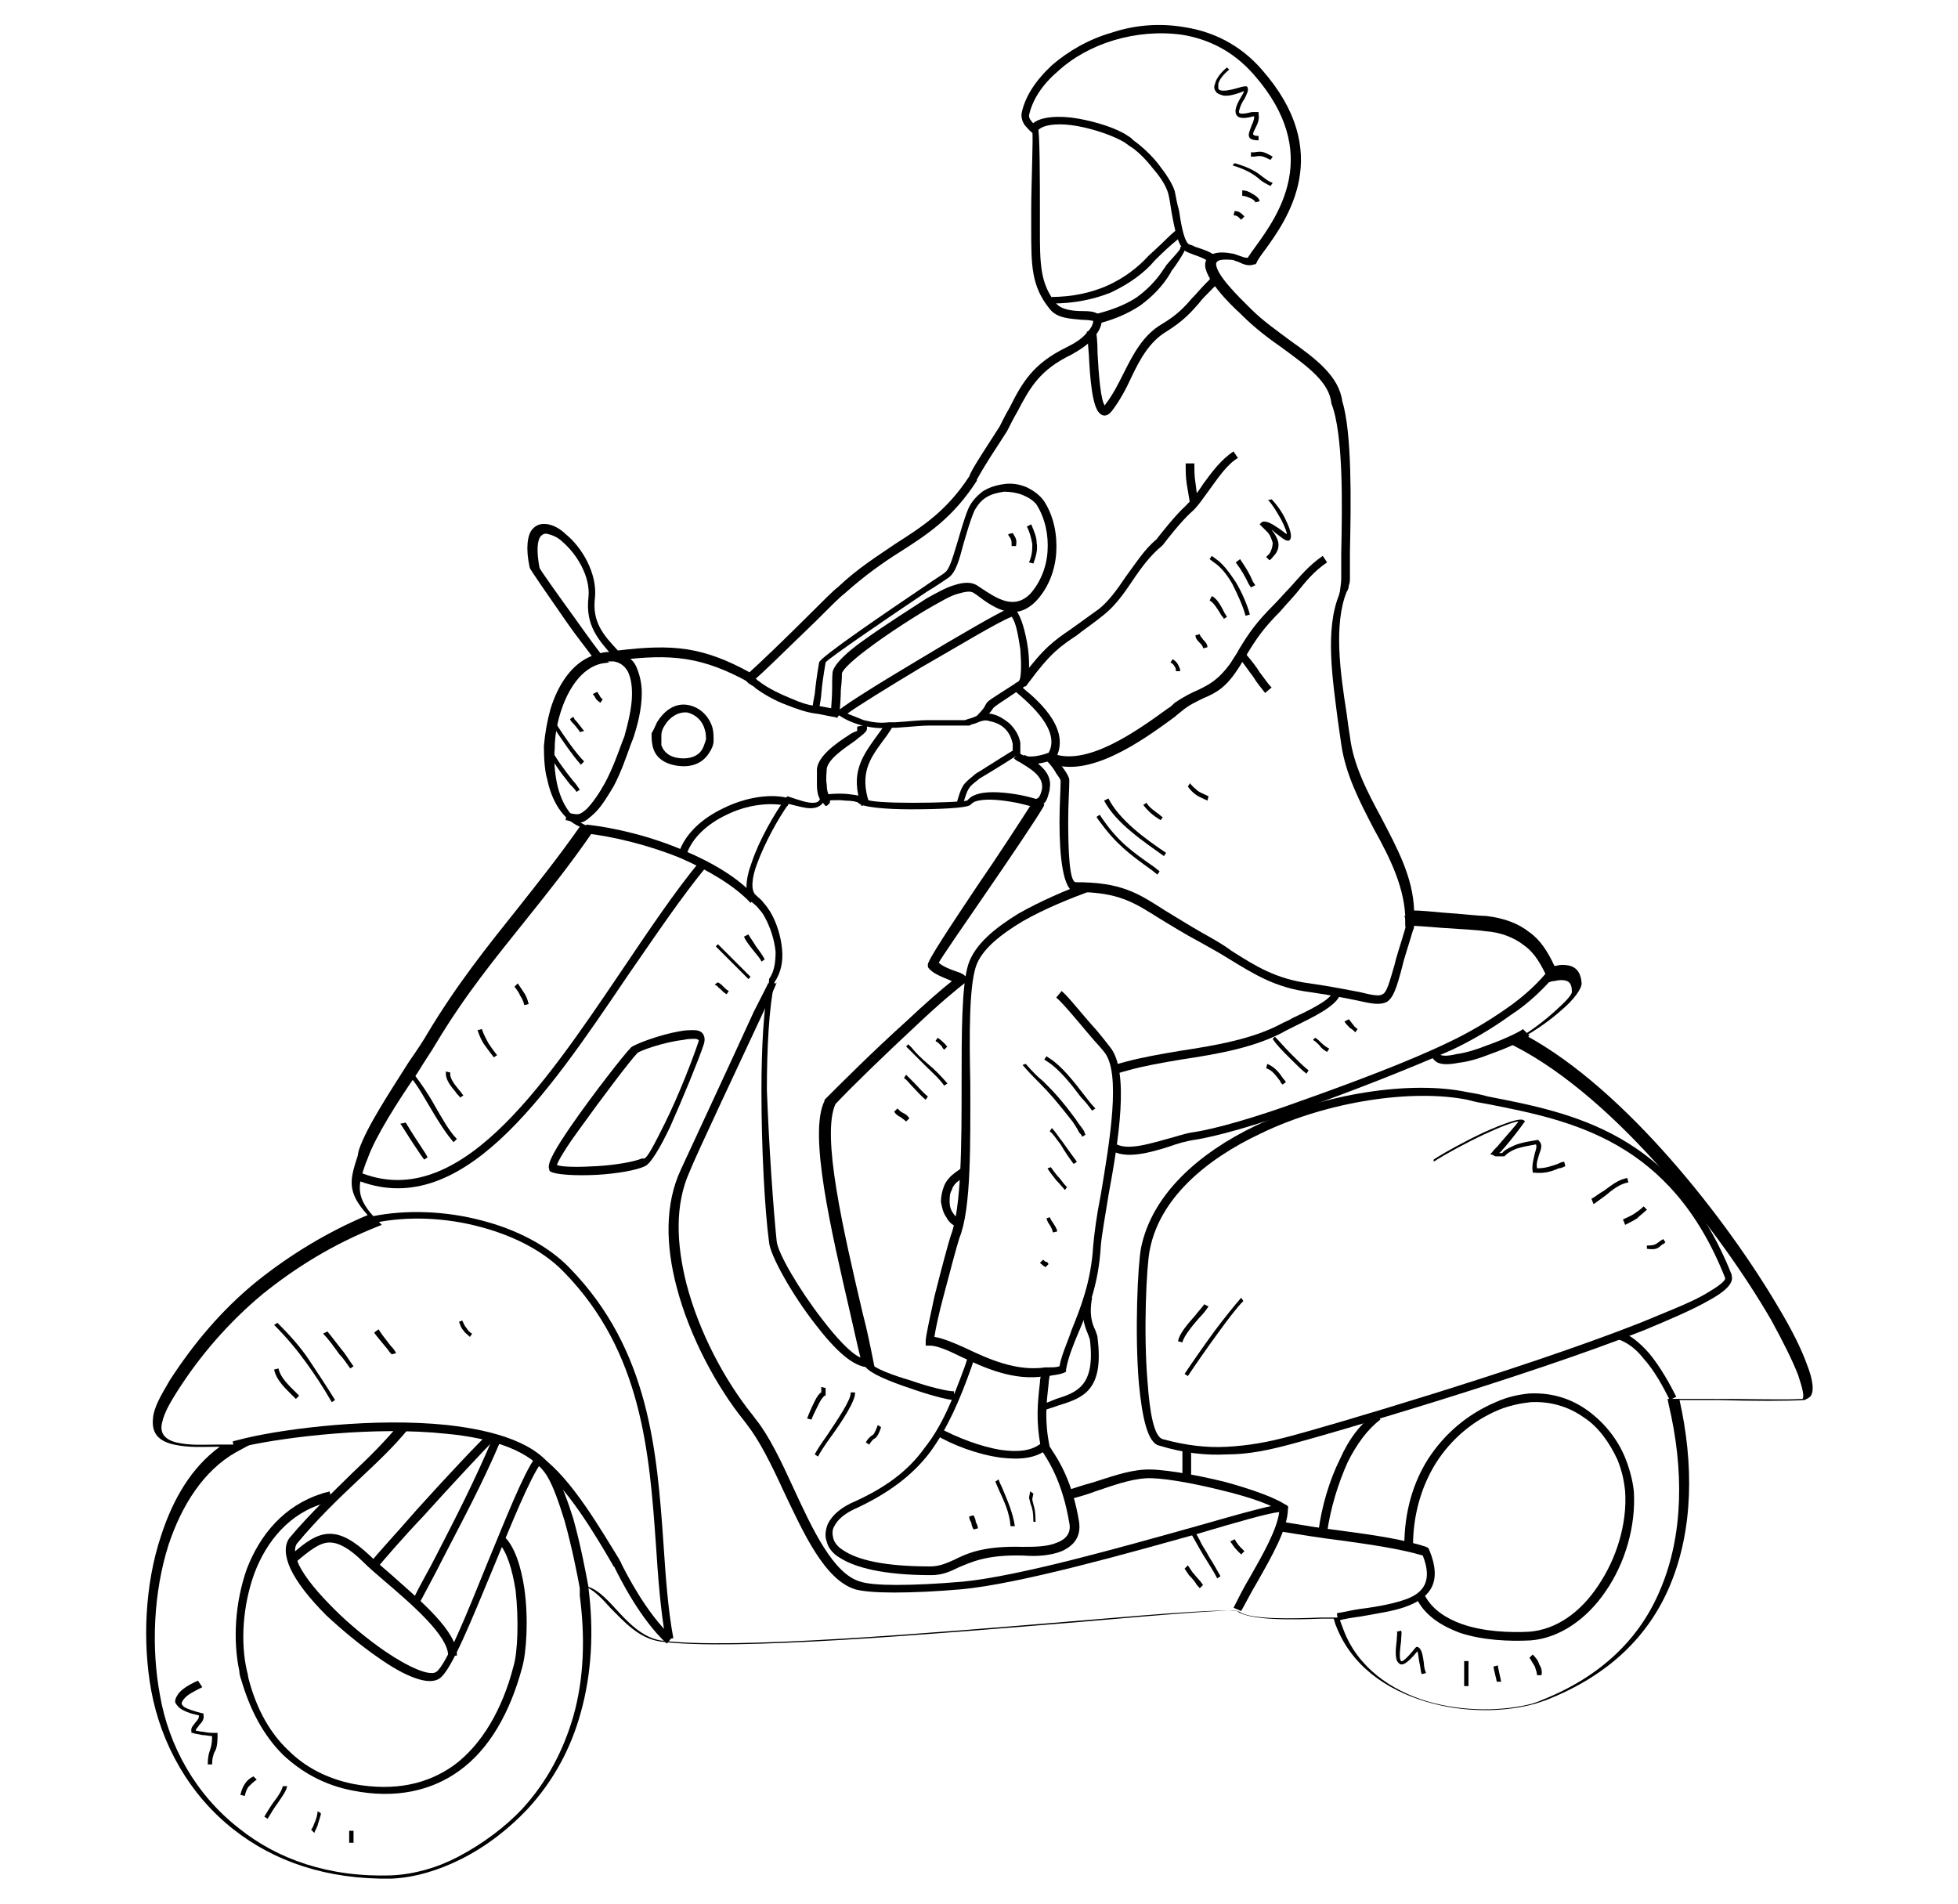 <?xml version="1.0" encoding="UTF-8"?> <svg xmlns="http://www.w3.org/2000/svg" xmlns:xlink="http://www.w3.org/1999/xlink" version="1.1" id="Layer_1" x="0px" y="0px" viewBox="0 0 180 175" style="enable-background:new 0 0 180 175;" xml:space="preserve"> <g> <path d="M123.3,53.2c0-0.6,0-1.5,0-2.4c0.1-4.4,0.2-10.9-0.9-13.7l0,0l0,0c-0.2-2-2.2-3.4-4.5-5.1c-1.3-0.9-2.6-1.9-3.7-3l0,0 c-0.1-0.1-0.1-0.1-0.2-0.2c-0.9-0.8-3.4-3.3-3.2-4.6c0.1-0.7,0.8-1.2,2.4-0.9c0.2,0,0.4,0.1,0.7,0.2v0c0.3,0.1,0.5,0.2,0.8,0.2 c0.2-0.3,0.4-0.6,0.7-1c2.1-2.9,6.2-8.6-0.1-15.8c-1.9-2.2-4.2-3.3-6.6-3.7c-2.1-0.3-4.3-0.1-6.3,0.5c-2,0.6-3.8,1.6-5.2,2.9 c-1.4,1.2-2.3,2.6-2.6,4c0,0.1,0,0.3,0.2,0.5c0.1,0.2,0.4,0.4,0.6,0.6c0.2,0.1,0.2,5.3,0.2,7.6l0,0.6c0,0.4,0,0.8,0,1.1 c0,3.2,0,5.1,1.5,6.9c0.5,0.6,1.6,0.7,2.5,0.7c0.8,0,1.4,0.1,1.6,0.6c0.2,0.4,0,1.1-0.7,1.9c-0.4,0.5-1.1,1-2,1.5 c-2.9,1.4-3.8,3-5,5.3c-0.3,0.5-0.6,1.1-0.9,1.7c-0.2,0.3-0.5,0.8-0.9,1.4c-0.8,1.2-1.7,2.7-1.9,3.1l0,0.1l0,0 c-2.2,3.4-4.5,4.9-7,6.5c-1.6,1-3.3,2.2-5.2,3.9h0c-0.3,0.2-1.4,1.3-2.7,2.6c-2.3,2.2-5.2,5.1-5.7,5.4l-0.2,0.2l-0.2-0.1 c-2-1.1-3.8-1.8-5.7-2.1c-1.9-0.3-3.9-0.2-6.3,0.1l-0.2,0l-0.1-0.2l-0.1-0.1c-1.4-1.6-2.6-2.9-2.3-5.5c0.2-1.9-1.1-4-2.4-5.1 c-0.4-0.4-0.9-0.6-1.3-0.7c-0.3-0.1-0.5,0-0.7,0.2c-0.3,0.4-0.4,1.3-0.1,2.9c0,0.1,1.7,2.5,3.3,4.7c1.2,1.7,2.3,3.2,2.6,3.5 l0.5,0.5l-0.7,0.1c-1.8,0.4-3.1,2.3-3.8,4.6c-0.3,1-0.5,2.1-0.5,3.2c-0.1,1.1,0,2.2,0.2,3.2c0.4,1.9,1.4,3.5,3,4l0.5,0.2l-0.3,0.4 c-2,2.9-4,5.4-6,7.9l0,0c-2.8,3.5-5.6,6.9-8.3,11.4c-0.4,0.7-1.1,1.7-1.7,2.7c-1.8,2.6-3.9,5.9-4.6,7.9l-0.2,0.5 c-0.7,2-1,3.1,1.1,5.2l0.4,0.4l-0.5,0.2c-4,1.6-7.4,3.7-10.5,6.2c-3.1,2.6-5.7,5.6-7.8,8.9c-0.5,0.8-1.2,1.9-1.4,2.9 c-0.2,0.8,0.1,1.5,1.3,1.8c1.3,0.3,2.4,0.2,3.7,0.2h0c0.5,0,1.1,0,1.7,0h1.4l-1.3,0.7c-3,1.7-5,4.9-6.2,8.5 c-1.4,4.4-1.6,9.5-0.8,13.8c0.8,4.7,3.3,9.2,7.3,12.3c3.5,2.8,8.2,4.5,14,4.3c2.1-0.1,4.2-0.7,6.1-1.7c2.3-1.2,4.4-2.8,5.9-4.4 c2.3-2.5,3.8-5.4,4.7-8.5c1-3.5,1.1-7.3,0.6-11.1l0,0l0,0l0-0.2c0-0.1,0-0.2,0-0.3v-0.4l0.4,0c1,0.1,1.9,1,2.9,2.1 c1.1,1.2,2.4,2.6,4.1,2.9c6.5,0.9,25.1-0.7,38.4-1.8c8.2-0.7,14.4-1.2,14.9-0.8c1,0.7,5,0.6,7.4,0.5c0.6,0,1.1,0,1.4,0h0.3l0.1,0.3 c0.1,0.3,0.2,0.5,0.3,0.8v0c1.3,3.5,4.4,5.6,7.7,6.6c3.4,1,7.1,0.9,9.7,0.2c0.3-0.1,0.6-0.2,0.8-0.3c5.6-2.2,9.1-5.8,10.9-10.1 c2.2-5.1,2.2-11.2,0.8-17.1l-0.1-0.5l0.5,0c0.9,0,2.3,0,3.8,0c3.1,0,6.7,0.1,8.1,0c0,0,0,0,0,0c0.2-0.2,0-1-0.4-2.2 c-0.5-1.3-1.4-3.1-2.5-5.1c-4.7-8.1-14.2-20.3-23.5-25.1l-0.6-0.3l0.6-0.3c1.3-0.7,2.6-1.7,3.6-2.6c1-0.9,1.7-1.6,1.6-1.9 c0-0.9-0.5-1-1-1v0c-0.3,0-0.6,0.1-0.7,0.1c-0.1,0-0.1,0-0.1,0l-0.3,0.1l-0.1-0.3c-0.6-1.3-1.2-2.4-2.2-3.1v0 c-0.9-0.7-2.1-1.2-3.6-1.3c-0.6-0.1-2.3-0.2-3.9-0.3c-1.3-0.1-2.5-0.2-3-0.2h-0.4v-0.4c0-3-1.4-5.8-2.9-8.5c-1.3-2.5-2.6-5-3-7.8 c-0.1-0.7-0.2-1.4-0.3-2.1c-0.5-3.9-1.2-8.4,0.1-11.6c0-0.1,0.1-0.3,0.1-0.5C123.3,53.5,123.3,53.3,123.3,53.2L123.3,53.2z M124.1,50.7c0,0.9,0,1.6,0,2.4c0,0.2,0,0.5-0.1,0.7c0,0.2-0.1,0.5-0.2,0.6c-1.2,3-0.6,7.4,0,11.2c0.1,0.8,0.2,1.5,0.3,2.1 c0.3,2.6,1.6,5.1,2.9,7.5c1.4,2.7,2.9,5.4,3,8.5c0.6,0,1.6,0.1,2.7,0.2c1.6,0.1,3.2,0.3,3.9,0.3c1.7,0.2,3,0.7,4,1.5l0,0 c1,0.7,1.7,1.8,2.3,3.1c0.2,0,0.4-0.1,0.7-0.1h0c0.8,0,1.7,0.2,1.8,1.7c0,0.5-0.7,1.5-1.9,2.5c-0.9,0.8-2,1.6-3.2,2.3 c9.2,5,18.5,17,23.2,25c1.2,2,2.1,3.8,2.6,5.2c0.6,1.5,0.7,2.6,0.3,3c-0.1,0.1-0.3,0.2-0.5,0.3c-1.3,0.1-5,0.1-8.1,0 c-1.3,0-2.5,0-3.4,0c1.3,5.8,1.3,11.9-0.9,17.1c-1.9,4.5-5.5,8.2-11.4,10.5c-0.3,0.1-0.6,0.2-0.9,0.3c-2.8,0.8-6.6,0.9-10.2-0.2 c-3.6-1.1-6.8-3.3-8.2-7h0c-0.1-0.2-0.1-0.4-0.2-0.6c-0.3,0-0.7,0-1.1,0c-2.5,0.1-6.6,0.2-7.8-0.7c-0.3-0.2-6.4,0.3-14.4,1 c-13.4,1.1-32,2.7-38.6,1.8c-2-0.3-3.3-1.8-4.6-3.1c-0.7-0.8-1.4-1.5-2-1.8l0,0c0.5,3.9,0.3,7.8-0.7,11.4c-0.9,3.3-2.5,6.3-4.9,8.9 c-1.6,1.7-3.7,3.4-6.1,4.6c-2,1-4.2,1.7-6.4,1.8c-6,0.1-10.8-1.6-14.5-4.5c-4.1-3.2-6.7-7.9-7.6-12.8c-0.8-4.4-0.6-9.7,0.9-14.2 c1.1-3.4,2.8-6.3,5.4-8.2l-0.3,0c-1.3,0-2.5,0.1-3.9-0.2c-1.8-0.4-2.1-1.4-1.9-2.7c0.2-1.1,1-2.3,1.5-3.2c2.2-3.4,4.8-6.5,8-9.1 c3-2.4,6.4-4.5,10.2-6.1c-2-2.2-1.6-3.3-0.9-5.5c0-0.1,0-0.1,0.1-0.5c0.7-2.1,2.9-5.4,4.6-8.1c0.7-1,1.3-1.9,1.7-2.6 c2.7-4.5,5.5-8,8.3-11.5v0c1.9-2.4,3.8-4.8,5.7-7.5c-1.6-0.7-2.6-2.4-3-4.4C50.1,71,50,69.8,50,68.6c0.1-1.2,0.3-2.3,0.6-3.4 c0.7-2.3,2-4.2,3.8-4.9c-0.5-0.7-1.4-1.8-2.3-3.1c-1.6-2.3-3.4-4.9-3.4-5c-0.4-1.8-0.2-3,0.2-3.5c0.4-0.5,0.9-0.6,1.5-0.5 c0.5,0.1,1.1,0.4,1.6,0.9c1.5,1.2,2.9,3.6,2.7,5.8c-0.3,2.3,0.8,3.5,2.1,4.9c2.5-0.3,4.5-0.4,6.4-0.1c1.9,0.3,3.7,1,5.7,2.1 c0.8-0.7,3.4-3.2,5.4-5.2c1.3-1.3,2.4-2.4,2.7-2.6l0,0c1.9-1.8,3.7-2.9,5.3-4c2.5-1.6,4.7-3,6.8-6.2c0.2-0.6,1.2-2.1,1.9-3.2 c0.4-0.6,0.7-1.1,0.9-1.4c0.3-0.6,0.6-1.2,0.9-1.7c1.2-2.4,2.2-4.1,5.3-5.6c0.8-0.4,1.4-0.8,1.8-1.3c0.5-0.5,0.6-0.9,0.6-1.1 c0,0-0.4-0.1-1-0.1c-1-0.1-2.3-0.1-3-1c-1.7-2.1-1.7-4-1.7-7.4c0-0.4,0-0.7,0-1.1l0-0.6c0-2.2,0.2-7,0.1-7.1 c-0.3-0.2-0.5-0.5-0.7-0.7c-0.2-0.3-0.3-0.6-0.3-1c0.3-1.6,1.3-3.1,2.8-4.5c1.5-1.3,3.4-2.4,5.5-3c2.1-0.7,4.4-0.9,6.7-0.5 c2.6,0.4,5.1,1.6,7.1,3.9c6.7,7.6,2.4,13.7,0.2,16.7c-0.3,0.4-0.6,0.8-0.7,1.1l-0.1,0.1l-0.1,0c-0.5,0.2-1,0-1.4-0.2h0 c-0.2-0.1-0.4-0.1-0.5-0.2c-1.1-0.1-1.5,0-1.6,0.3c-0.1,1,2.2,3.2,3,4l0.2,0.2v0c1.1,1.1,2.4,2,3.6,2.9c2.4,1.7,4.5,3.3,4.8,5.6 C124.3,39.8,124.2,46.3,124.1,50.7L124.1,50.7z"></path> <path d="M76.9,65.5c0.1-0.3,3.6-2.5,7.3-4.7c3.8-2.3,7.8-4.6,8.6-4.9l0.2-0.1l0.2,0.1c0.1,0,0.1,0.1,0.2,0.2 c0.5,0.6,0.9,2.1,1.1,3.5c0.2,1.5,0.1,2.9-0.2,3.4c0,0.1-0.1,0.1-0.1,0.1l0,0l0,0c-2.7,1.8-2.7,1.8-2.9,2c-0.1,0.2-0.3,0.4-0.8,1h0 c-0.1,0.1-0.7,0.4-1.2,0.5c-0.1,0.1-0.2,0.1-0.3,0.1l-0.1,0l-0.1,0l-0.4,0c-1.5,0-2.2,0-3,0c-0.7,0-1.5,0.1-3,0.2l-0.6,0 c-0.8,0.1-1.7,0-2.5-0.2c-0.8-0.2-1.5-0.5-2.1-0.9l-0.3-0.2L76.9,65.5L76.9,65.5z M84.6,61.4c-3,1.8-5.9,3.6-6.7,4.2 c0.5,0.2,1,0.4,1.5,0.6c0.8,0.2,1.5,0.3,2.3,0.2l0.6,0c1.5-0.1,2.2-0.2,3-0.2c0.8,0,1.5,0,3,0l0.4,0l0.3-0.1 c0.4-0.1,0.9-0.3,0.9-0.4l0,0c0.5-0.5,0.6-0.7,0.7-0.9c0.2-0.4,0.3-0.4,3.1-2.2c0.2-0.4,0.2-1.6,0.1-2.9c-0.2-1.3-0.4-2.5-0.8-3 C91.7,57.2,88.1,59.4,84.6,61.4L84.6,61.4z"></path> <path d="M71.4,114.1c0.1,1.1,2.1,4.5,4.2,7.2c1.3,1.7,2.6,3.1,3.5,3.5c-0.3-1.2-0.6-2.6-0.9-3.9c-1.8-7.8-3.9-16.7-2.4-19.7l0-0.1 l0,0c1.4-1.4,4.6-4.6,7.5-7.2c1.7-1.6,3.3-3,4.2-3.7l-0.2-0.1c-0.7-0.3-1.6-0.6-2-1.2l0-0.1l0-0.1c-0.1-0.3,2.1-3.6,4.5-7.2 c2-2.9,4-6,4.9-7.4c-0.4-0.1-1.1-0.3-1.8-0.4c-1.2-0.2-2.5-0.3-3.3,0c-0.2,0.1-0.3,0.2-0.4,0.3l0,0l0,0c-0.4,0.3-3,0.4-5.5,0.4 c-2.3,0-4.5-0.2-4.8-0.6c-0.1-0.1-0.6-0.2-1.2-0.2c-0.7-0.1-1.5,0-1.9,0c-0.3,0.5-0.7,0.7-1.3,0.7c-0.5,0-1.2-0.2-2-0.4 c-1,1.4-2.2,3.6-2.9,5.5c-0.5,1.3-0.6,2.5-0.1,2.9c0.2,0.2,0.5,0.4,0.7,0.7c0.2,0.2,0.4,0.5,0.6,0.8c0.6,1,1,2.3,1.1,3.5 c0.1,1.1-0.1,2.1-0.7,3c-0.5,2.3-0.7,6-0.7,9.9C70.7,105.6,71.1,111.2,71.4,114.1L71.4,114.1z M75,121.8c-2.2-2.8-4.2-6.4-4.3-7.6 c-0.4-3-0.7-8.6-0.7-13.9c0-4,0.2-7.7,0.7-10.1l0-0.1l0-0.1c0.5-0.7,0.6-1.6,0.6-2.5c-0.1-1.1-0.5-2.3-1-3.2 c-0.1-0.2-0.3-0.5-0.5-0.7c-0.2-0.3-0.5-0.5-0.6-0.6c-0.8-0.6-0.7-2.1-0.1-3.7c0.7-2.1,2.1-4.5,3.1-5.9l0.2-0.2l0.3,0.1 c0.9,0.3,1.5,0.5,2,0.5c0.4,0,0.6-0.1,0.7-0.4l0.1-0.2l0.2-0.1c0.3-0.1,1.4-0.2,2.3-0.1c0.8,0.1,1.5,0.2,1.7,0.5 c0.2,0.2,2.1,0.3,4.2,0.3c2.3,0,4.6-0.1,5-0.2c0.2-0.2,0.4-0.4,0.7-0.5c0.9-0.4,2.4-0.3,3.7-0.1c1.3,0.2,2.4,0.6,2.5,0.6 c0.1,0,0.1,0.1,0.1,0.2l0.1,0.2l-0.1,0.2c-0.7,1.2-3,4.6-5.2,7.8c-2.2,3.2-4.2,6.1-4.4,6.5c0.3,0.3,1,0.6,1.6,0.8 c0.3,0.1,0.6,0.2,0.8,0.4l0.6,0.3l-0.5,0.3c-0.7,0.5-2.6,2.1-4.6,4c-2.8,2.6-6,5.7-7.4,7.2c-1.3,2.9,0.7,11.5,2.5,19.2 c0.4,1.5,0.7,3,1,4.5l0.1,0.5h-0.5C78.4,125.7,76.7,124,75,121.8L75,121.8z"></path> <path d="M94.7,11.6c0.1-0.1,0.1-0.1,0.2-0.2c0.7-0.7,2.5-0.8,4.2-0.5c1.7,0.3,3.6,0.9,4.6,1.6c0.2,0.1,0.4,0.3,0.5,0.4 c0.7,0.5,1.6,1.3,2.3,2.2c0.7,0.9,1.3,1.8,1.5,2.5c0.1,0.5,0.2,1.1,0.4,1.8c0.2,1.4,0.5,3,1,3.1c0.1,0,0.3,0.1,0.5,0.2 c0.6,0.2,1.3,0.4,1.8,0.8l-0.5,0.6c-0.4-0.3-0.9-0.5-1.5-0.7c-0.2-0.1-0.3-0.1-0.5-0.2c-0.9-0.3-1.2-2.1-1.5-3.7 c-0.1-0.7-0.2-1.3-0.3-1.7c-0.2-0.7-0.7-1.5-1.4-2.3c-0.7-0.9-1.5-1.7-2.2-2.1l0,0l0,0c-0.1-0.1-0.3-0.2-0.4-0.3 c-1-0.6-2.7-1.2-4.3-1.5c-1.6-0.3-3-0.2-3.6,0.3c0,0-0.1,0.1-0.1,0.1L94.7,11.6L94.7,11.6z"></path> <path d="M96.6,27.3c2,0,3.7-0.4,5.1-1c1.6-0.7,2.9-1.7,3.9-2.8c0.1-0.1,1-0.9,1.7-1.6c0.5-0.5,1-0.9,1.1-0.9l0.2,0.7 c0,0-0.3,0.3-0.8,0.7c-0.7,0.6-1.5,1.4-1.6,1.5c-1,1.2-2.4,2.2-4.1,3c-1.5,0.6-3.3,1-5.4,1V27.3L96.6,27.3z"></path> <path d="M100.6,28.9c1.3-0.3,2.7-0.8,3.8-1.5c1-0.7,1.9-1.6,2.6-2.7l0,0c0,0,0.1-0.1,0.2-0.3c0.4-0.5,1.4-1.5,1.3-1.6l0,0 c0-0.1,0-0.1,0.1-0.1l0.2-0.1l-0.2-0.3c0.2-0.1,0.4-0.1,0.5,0.2l0,0c0.1,0.2-0.9,1.8-1.4,2.4l-0.1,0.2l0,0c-0.7,1.2-1.7,2.2-2.8,3 c-1.2,0.8-2.7,1.4-4.1,1.7L100.6,28.9L100.6,28.9z M108.7,22.6c0.1,0,0.2,0.1,0.3,0.1l-0.1-0.2L108.7,22.6L108.7,22.6z"></path> <path d="M100.7,30.2c0.1,0.3,0.2,1.2,0.2,2.3c0.1,1.9,0.3,4.5,0.7,4.8c0,0,0-0.1,0-0.1c0.7-0.9,1.2-1.9,1.7-2.9 c0.9-1.8,1.8-3.5,3.5-4.5c1.5-0.9,2.1-1.6,2.8-2.4c0.4-0.4,0.8-0.9,1.3-1.4c0.1-0.1,0.1-0.1,0.1-0.1c0,0,0.1-0.1,0.1-0.1 c0,0,0,0,0.1-0.1c0-0.1,0.1-0.2,0.2-0.3l0.6,0.5c-0.1,0.1-0.2,0.2-0.2,0.3c0,0.1-0.1,0.1-0.1,0.1c0,0-0.1,0.1-0.2,0.2 c0,0-0.1,0.1-0.1,0.1c-0.5,0.5-0.9,0.9-1.2,1.3c-0.7,0.8-1.4,1.6-3,2.6c-1.5,0.9-2.4,2.5-3.2,4.2c-0.5,1.1-1.1,2.2-1.8,3.1 c-0.4,0.5-0.8,0.5-1.1,0.2c-0.7-0.6-0.9-3.3-1-5.4c-0.1-1-0.1-1.9-0.2-2.1L100.7,30.2L100.7,30.2z"></path> <path d="M69,61.9l0.4,0.4c0,0,0.1,0.1,0.2,0.2c0.1,0.1,0.3,0.2,0.4,0.3c0.7,0.5,1.7,1,2.7,1.4c0.9,0.4,1.8,0.7,2.5,0.7 c0.2,0,1.1,0.2,1.7,0.3c0.2,0,0.3,0.1,0.4,0.1c0.3,0.1,0.5,0.2,0.4,0.5v0l0,0l-0.5-0.1L77,65.9c0,0.1,0,0.1,0,0.1 c-0.1,0-0.2-0.1-0.4-0.1c-0.6-0.1-1.4-0.3-1.6-0.3c-0.8-0.1-1.7-0.4-2.7-0.8c-1.1-0.4-2.1-1-2.8-1.5c-0.1-0.1-0.2-0.2-0.4-0.3 c-0.1-0.1-0.2-0.1-0.3-0.2l-0.4-0.4L69,61.9L69,61.9z M77,65.6L77,65.6c0,0.1,0,0.2,0,0.2V65.6L77,65.6L77,65.6z"></path> <path d="M79.7,66.6l0,0.4c0,0.3-0.5,0.6-1.1,1.1c-1,0.7-2.5,1.7-2.6,2.6c0,0.3-0.1,0.9,0,1.4c0,0.5,0.1,0.9,0.3,1.1l0.1,0.2 l-0.1,0.2c0,0,0,0,0,0.1l0,0c0,0.1,0,0.1-0.1,0.2l0,0c0,0-0.1,0.1-0.1,0.1l0,0c0,0-0.1,0.1-0.2,0.1l-0.5-0.6l0,0 c-0.2-0.3-0.3-0.8-0.3-1.3c0-0.6,0-1.1,0-1.5c0.1-1.2,1.8-2.4,2.9-3.1c0.4-0.3,0.8-0.4,0.8-0.4l0-0.4L79.7,66.6L79.7,66.6z"></path> <path d="M82,66.9c-0.3,0.5-0.6,0.9-0.9,1.3c-1.1,1.5-2.1,2.9-1.2,5.6l-0.7,0.3c-1.1-3,0.1-4.6,1.3-6.3c0.3-0.4,0.6-0.8,0.9-1.3 L82,66.9L82,66.9z"></path> <path d="M87.9,74c0.5-1.8,0.6-1.9,1.6-2.7l0.1-0.1c0.1-0.1,0.5-0.3,1.1-0.7c0.8-0.5,1.9-1.2,2.4-1.5c0-0.2,0-0.4,0-0.6h0 c-0.1-0.5-0.3-1-0.7-1.4c-0.4-0.4-0.9-0.6-1.4-0.7c-0.3-0.1-0.5-0.1-0.8,0L90,65.6c0.3,0,0.7,0,1,0c0.7,0.1,1.3,0.5,1.8,0.9 c0.5,0.5,0.9,1.1,1,1.8h0c0,0.3,0,0.6,0,0.9l-0.1,0.3l-0.3,0c0,0-1.4,0.9-2.4,1.5c-0.5,0.3-1,0.6-1,0.6l-0.1,0.1 c-0.9,0.7-0.9,0.7-1.4,2.3L87.9,74L87.9,74z"></path> <path d="M93.7,69.2c0.6,0.6,1.9,0.3,2.7,0c1.1-2-1.6-4.4-2.9-5.5l-0.1-0.1l-0.2-0.1l0-0.2c0,0,0-0.1,0-0.1h0c0-0.1,0-0.2,0.1-0.3 l0,0c0-0.1,0.1-0.1,0.1-0.1l0,0c0,0,0.1-0.1,0.2-0.1l0.5,0.6l0,0c1.6,1.3,4.4,3.9,2.9,6.5l-0.1,0.1l-0.1,0l-0.1,0 c-1,0.3-2.6,0.7-3.5-0.2L93.7,69.2L93.7,69.2z"></path> <path d="M96.6,69.2c3.2,1.4,7.9-2,10.8-4.1c0.2-0.1,0.4-0.3,0.6-0.5c0.9-0.6,1.5-0.9,2.2-1.2c1-0.5,1.8-0.9,2.9-2.4 c0.3-0.5,0.6-0.9,0.8-1.3c0.9-1.5,1.6-2.5,3.2-4.1c0.5-0.5,1-1.1,1.5-1.6c0.9-1,1.7-2,3-2.9l0.4,0.6c-1.2,0.8-2,1.8-2.8,2.8 c-0.5,0.6-1,1.1-1.5,1.7c-1.5,1.5-2.2,2.5-3.1,4c-0.3,0.4-0.5,0.9-0.8,1.3c-1.1,1.7-2,2.2-3.2,2.7c-0.6,0.3-1.3,0.6-2,1.2 c-0.1,0.1-0.4,0.3-0.6,0.5c-3,2.2-8,5.8-11.6,4.2L96.6,69.2L96.6,69.2z"></path> <path d="M93.6,62.7l0.3-0.4c2.1-2.8,3-3.4,4.6-4.5c0.7-0.5,1.4-1,2.5-1.8c0.9-0.7,1.7-1.8,2.5-3c0.9-1.2,1.7-2.5,2.8-3.4l0,0v0 c0.3-0.4,1.8-2.3,2.7-3.1c0.5-0.5,1.1-1.2,1.6-2c0.8-1.1,1.7-2.3,2.8-3l0.4,0.6c-1,0.6-1.8,1.8-2.6,2.9c-0.6,0.8-1.1,1.6-1.7,2.1 c-0.9,0.8-2.3,2.6-2.6,3l0,0l-0.1,0.1l0,0l0,0c-1,0.8-1.9,2-2.7,3.2c-0.8,1.2-1.6,2.3-2.6,3.1c-1.1,0.9-1.9,1.4-2.5,1.9 c-1.5,1-2.4,1.6-4.4,4.3l-0.3,0.4L93.6,62.7L93.6,62.7z"></path> <path d="M74.7,65.2c0-0.4,0.1-0.9,0.2-1.4c0.1-1,0.2-1.7,0.4-2.9c0.1-0.5,6.3-4.7,9.7-7c1-0.7,1.7-1.1,1.9-1.3 c0.4-0.3,0.7-1.4,1.1-2.7c0.3-1,0.6-2.1,1-3.1c0.3-0.7,0.8-1.2,1.3-1.6c0.6-0.4,1.3-0.6,2-0.7c0.7-0.1,1.4,0,2.1,0.3 c0.6,0.3,1.2,0.7,1.6,1.3c0.9,1.4,1.2,3.1,1.1,4.7c-0.1,1.6-0.7,3.2-1.8,4.4c-1.9,2-3.8,0.8-5.5-0.5l-0.3-0.2l0,0 c-0.3-0.2-0.8-0.1-1.5,0.1c-0.7,0.2-1.5,0.7-2.4,1.2c-0.9,0.5-3.8,2.3-5.9,3.9c-1.2,0.9-2.2,1.8-2.3,2.2c0,0,0,0.7-0.1,1.5 c0,0.8-0.1,1.7-0.1,2.1l-0.8-0.1c0-0.4,0.1-1.3,0.1-2.1c0-0.8,0-1.6,0.1-1.7c0.2-0.6,1.2-1.6,2.6-2.6c2.2-1.6,5.1-3.4,6-4 c0.9-0.5,1.8-1,2.5-1.2c0.9-0.3,1.6-0.3,2.1,0h0l0.3,0.2c1.5,1,3.1,2.1,4.6,0.6c0.9-1,1.5-2.4,1.6-3.9c0.1-1.5-0.2-3-1-4.3 C95,46,94.5,45.7,94,45.5c-0.5-0.2-1.1-0.3-1.7-0.3c-0.6,0.1-1.1,0.2-1.6,0.5c-0.5,0.3-0.8,0.7-1.1,1.2c-0.4,0.9-0.7,2-1,3 c-0.4,1.5-0.7,2.7-1.4,3.2c-0.3,0.2-1,0.7-2,1.3c-3.3,2.2-9.3,6.3-9.3,6.5c-0.2,1.2-0.3,1.8-0.4,2.9c0,0.3-0.1,0.7-0.2,1.4 L74.7,65.2L74.7,65.2z"></path> <path d="M109.4,46.3c-0.1-0.6-0.2-1.2-0.3-1.8c-0.1-0.6-0.1-1.2-0.1-1.9h0.8c0,0.6,0,1.2,0.1,1.8c0.1,0.6,0.1,1.2,0.3,1.7 L109.4,46.3L109.4,46.3z"></path> <path d="M114.3,59.9l0.3,0.3c0.5,0.6,0.9,1.1,1.2,1.6c0.4,0.5,0.7,1,1.1,1.4l-0.6,0.5c-0.4-0.5-0.8-1-1.1-1.5 c-0.4-0.5-0.7-1-1.2-1.6l-0.3-0.3L114.3,59.9L114.3,59.9z"></path> <path d="M55,60.1c0.6-0.2,1.2-0.2,1.6-0.1c0.9,0.1,1.6,0.6,1.9,1.3c0.3,0.7,0.5,1.5,0.5,2.4c0,1.5-0.4,3-0.8,4.2l-0.2,0.5 c-0.4,1.1-0.9,2.6-1.6,3.9c-0.6,1-1.2,2-1.9,2.6c-0.9,0.8-1,0.8-2,0.6c-0.1,0-0.3-0.1-0.5-0.1l0.1-0.7c0.2,0,0.4,0.1,0.5,0.1 c0.6,0.1,0.7,0.1,1.3-0.4c0.6-0.6,1.2-1.5,1.7-2.4c0.7-1.3,1.2-2.7,1.6-3.8l0.2-0.5c0.3-1.1,0.7-2.6,0.7-3.9c0-0.8-0.1-1.5-0.4-2.1 c-0.3-0.5-0.7-0.8-1.3-0.9c-0.4,0-0.8,0-1.4,0.1L55,60.1L55,60.1z"></path> <path d="M63.2,65.5c-0.9-0.1-1.7,0.5-2.1,1.2c-0.2,0.3-0.3,0.6-0.3,0.9c0,0.3,0,0.6,0,0.9c0.2,0.6,0.7,1.1,1.7,1.2 c1.1,0.1,1.8-0.3,2.1-0.9c0.1-0.2,0.2-0.5,0.3-0.8c0-0.3,0-0.6-0.1-0.9C64.6,66.3,64,65.7,63.2,65.5L63.2,65.5z M60.4,66.4 c0.6-1,1.6-1.8,2.8-1.6c1.2,0.2,2,1.1,2.3,2.1c0.1,0.4,0.1,0.8,0.1,1.2c0,0.4-0.2,0.8-0.4,1.1c-0.5,0.8-1.4,1.4-2.9,1.2 c-1.4-0.2-2.1-0.9-2.3-1.8c-0.1-0.4-0.1-0.8-0.1-1.2C60.1,67.1,60.2,66.8,60.4,66.4L60.4,66.4z"></path> <path d="M72.4,74.1c-1.6-0.4-3.8-0.1-5.6,0.8c-1.7,0.8-3.2,2.1-3.7,3.7l-0.7-0.2c0.6-1.8,2.2-3.2,4.1-4.1c2-1,4.4-1.4,6.1-0.9 L72.4,74.1L72.4,74.1z"></path> <path d="M53.9,75.8c2.7,0.3,6,1.1,9,2.4c2.6,1.1,5,2.5,6.6,4.3L69,83c-1.5-1.6-3.9-3-6.4-4.1c-2.9-1.2-6.2-2-8.8-2.3L53.9,75.8 L53.9,75.8z"></path> <path d="M71.4,90.3c0,0.1-0.5,1.2-1.3,2.9c-2.1,4.5-6.2,13.2-6.7,14.5c-1.4,3.1-1.2,6.7-0.3,10.3c1.2,4.6,3.6,9,6.1,12.1l0.3,0.4 c1.2,1.5,2.3,3.8,3.4,6.2c1.8,3.9,3.7,8,6.2,8.7c0.6,0.2,1.8,0.3,3.3,0.3c1.7,0,3.8-0.1,6.1-0.3c5.2-0.5,14.7-3.2,21.5-5.1 c4.2-1.2,7.4-2.1,8-2c0.3,0,0.5,0.2,0.4,0.4l0,0c0,1.8-1.5,4.4-2.8,6.7c-0.6,1-1.1,2-1.5,2.7l-0.7-0.3c0.4-0.8,0.9-1.8,1.5-2.8 c1.2-2.1,2.5-4.4,2.7-6c-1,0.1-3.8,0.9-7.5,2c-6.8,1.9-16.4,4.6-21.7,5.1c-2.3,0.2-4.4,0.3-6.2,0.3c-1.6,0-2.9-0.1-3.6-0.3 c-2.8-0.9-4.7-5.1-6.6-9.1c-1.1-2.4-2.2-4.6-3.3-6l-0.3-0.4c-2.5-3.1-5-7.7-6.2-12.3c-1-3.8-1.1-7.6,0.4-10.8 c0.6-1.3,4.6-9.9,6.7-14.5c0.8-1.6,1.3-2.5,1.3-2.6H71.4L71.4,90.3z"></path> <path d="M34.3,111.8c3-0.6,6.6-0.5,10,0.4c3.1,0.8,6.1,2.3,8.1,4.4c7.3,7.5,8,16.8,8.6,25.4c0.2,3,0.4,5.9,0.9,8.6l-0.7,0.1 c-0.5-2.8-0.7-5.7-0.9-8.7c-0.6-8.5-1.3-17.7-8.4-25c-1.9-2-4.7-3.4-7.7-4.2c-3.3-0.9-6.8-1-9.7-0.4L34.3,111.8L34.3,111.8z"></path> <path d="M21.4,132.5l1.2-0.3c3.8-0.9,11.9-1.9,18.5-1.2c4.5,0.5,8.4,1.7,9.9,4.3c0.6,1.1,1.2,2.7,1.7,4.3c0.7,2.5,1.2,5.2,1.4,6.3 l-0.8,0.1c-0.2-1.1-0.7-3.7-1.4-6.2c-0.5-1.6-1-3.1-1.6-4.1c-1.4-2.3-5-3.5-9.3-3.9c-6.6-0.7-14.6,0.3-18.3,1.1l-1.2,0.3 L21.4,132.5L21.4,132.5z"></path> <path d="M37.5,131.4c-1.3,1.6-2.9,3.1-4.5,4.6c-1.8,1.7-3.8,3.6-5.7,5.9c-0.3,0.4-0.2,1.1,0.2,2c0.6,1.2,1.8,2.6,3.2,4 c1.4,1.4,3.1,2.8,4.7,3.9c2.2,1.5,4.1,2.3,4.7,1.9c0.9-0.6,2.8-5.3,4.7-10c1.7-4.1,3.3-8.2,4.4-9.7l0.6,0.4 c-1.1,1.5-2.7,5.5-4.4,9.6c-2,4.8-3.9,9.6-5,10.3c-1,0.7-3.2-0.2-5.6-1.9c-1.6-1.1-3.3-2.5-4.8-3.9c-1.5-1.5-2.7-3-3.3-4.3 c-0.5-1.1-0.6-2.1-0.1-2.8c2-2.4,4-4.2,5.8-6c1.6-1.5,3.1-3,4.4-4.6L37.5,131.4L37.5,131.4z"></path> <path d="M45.4,132.4c-0.7,0.7-3.8,4-6.5,7c-2,2.1-3.7,4.1-4.2,4.7l-0.6-0.5c0.5-0.7,2.3-2.6,4.2-4.8c2.7-3,5.9-6.4,6.6-7 L45.4,132.4L45.4,132.4z"></path> <path d="M26.7,143c1.4-1.3,2.5-2,3.6-2c1.1,0,2.2,0.6,3.7,2l0,0c0.5,0.5,1.2,1.1,1.9,1.7c2.7,2.4,6.2,5.3,6.1,7.5l-0.8,0 c0-1.8-3.2-4.6-5.9-6.9c-0.7-0.6-1.4-1.2-1.9-1.7v0c-1.3-1.3-2.3-1.8-3.1-1.8c-0.9,0-1.8,0.7-3.1,1.8L26.7,143L26.7,143z"></path> <path d="M38,147c0.6-1.3,1.4-2.6,2.1-4c1.8-3.5,3.5-6.8,5.2-10.8l0.7,0.3c-1.7,4-3.5,7.3-5.3,10.8c-0.6,1.2-1.3,2.5-2.1,4L38,147 L38,147z"></path> <path d="M30.5,138c-0.2,0-0.5,0.1-0.7,0.2c-3.2,0.9-5.3,3.5-6.4,6.4c-1.1,3-1.3,6.4-0.7,9c0.1,0.3,0.1,0.6,0.2,0.9 c0.7,2.6,1.9,4.8,3.6,6.4c1.5,1.5,3.5,2.6,6,3.1c3.8,0.7,6.8,0,9.2-1.7c2.6-1.9,4.5-5.2,5.5-9.1c0.4-1.3,0.5-4.3,0.2-7 c-0.3-1.9-0.8-3.6-1.6-4.4l0.5-0.6c1,0.9,1.6,2.8,1.9,4.8c0.4,2.8,0.2,5.9-0.2,7.3c-1.1,4.1-3,7.5-5.8,9.5 c-2.5,1.8-5.8,2.6-9.8,1.8c-2.6-0.5-4.7-1.7-6.4-3.3c-1.8-1.8-3-4.1-3.8-6.8c-0.1-0.3-0.2-0.6-0.2-0.9c-0.6-2.8-0.4-6.3,0.7-9.4 c1.2-3.1,3.4-5.8,6.9-6.9c0.2-0.1,0.5-0.1,0.7-0.2L30.5,138L30.5,138z"></path> <path d="M65,79.6c-2.4,2.9-4.8,6.5-7.3,10.1c-7.5,11.1-15.4,22.8-25.1,18.7l0.3-0.7c9.1,3.9,16.9-7.6,24.2-18.4 c2.5-3.7,4.9-7.3,7.3-10.2L65,79.6L65,79.6z"></path> <path d="M58.6,96.8c-0.6,0.6-3.4,4.3-5.4,7.1c-1.1,1.5-1.9,2.8-2,3.2c0.5,0.2,2.1,0.2,3.7,0.1c1.7-0.1,3.4-0.4,4.1-0.7l0.1,0l0.1,0 c0.3,0,1-1.4,1.9-3.2c1.3-2.6,2.6-6,3.1-7.5l0,0c0-0.1,0.1-0.2,0-0.2c0,0-0.1-0.1-0.3-0.1c-0.3,0-0.7,0-1.1,0.1 C61,95.8,58.8,96.6,58.6,96.8L58.6,96.8z M52.5,103.5c2-2.9,4.9-6.6,5.5-7.2c0.3-0.3,2.7-1.2,4.5-1.5c0.5-0.1,0.9-0.1,1.3-0.1 c0.5,0,0.8,0.2,0.9,0.5c0.1,0.2,0.1,0.5,0,0.8c-0.5,1.5-1.9,4.9-3.1,7.6c-0.9,1.9-1.8,3.4-2.3,3.6c-0.8,0.4-2.7,0.7-4.4,0.8 c-1.9,0.1-3.8,0-4.3-0.3l-0.1-0.1l0-0.1C50.2,107,51.2,105.4,52.5,103.5L52.5,103.5z"></path> <path d="M94.8,73.5c0.7,0,0.8-0.2,1-1l0-0.1c0.1-1.1-1.2-1.8-2-2.3v0l0,0l0.4-0.7l0,0l0,0c1,0.6,2.6,1.5,2.3,3.1l0,0l0,0l0,0.1 c-0.3,1.2-0.4,1.5-1.7,1.5L94.8,73.5L94.8,73.5z"></path> <path d="M96.8,69.3c0.4,0.5,0.7,1,1,1.4c0.3,0.4,0.5,0.8,0.5,1l0,0l0,0l0,0.2c0,0.6-0.1,2-0.1,3.6c0,2.6,0.1,5.6,0.7,5.6 c4.2,0,5.7,1,8.2,2.6c1,0.6,2.1,1.3,3.5,2.1c0.9,0.5,1.8,1,2.6,1.6c2.2,1.4,4.1,2.6,7.2,3c2.1,0.3,3.5,0.6,4.6,0.8 c1.2,0.3,1.8,0.4,2.1,0.2c0.4-0.2,0.6-1,1.1-2.7c0.2-0.9,0.6-2,1-3.4c0-0.1,0-0.2,0-0.4c0-0.3,0-0.5-0.1-0.7l0.8-0.1 c0,0.2,0.1,0.5,0.1,0.8c0,0.2,0,0.5-0.1,0.6c-0.4,1.4-0.8,2.5-1,3.4c-0.5,1.9-0.8,2.8-1.4,3.2c-0.6,0.3-1.3,0.2-2.6-0.1 c-1-0.2-2.4-0.5-4.5-0.8c-3.2-0.4-5.2-1.7-7.5-3.1c-0.8-0.5-1.7-1-2.6-1.5c-1.5-0.8-2.6-1.5-3.6-2.1c-2.4-1.5-3.8-2.5-7.8-2.5 c-1.2,0-1.5-3.4-1.5-6.4c0-1.5,0.1-3,0.1-3.6l0-0.2c0-0.2-0.2-0.4-0.4-0.7c-0.2-0.4-0.6-0.9-1-1.3L96.8,69.3L96.8,69.3z"></path> <path d="M100,82c-1.6,0.6-3.9,1.5-6,2.7c-2,1.2-3.8,2.6-4.3,4.2c-0.6,1.9-0.6,6.2-0.5,10.7c0,5.5,0.1,11.5-1,14.2 c-0.2,0.6-0.9,3.2-1.5,5.5c-0.4,1.5-0.7,2.9-0.8,3.6c0.7,0.1,1.7,0.5,2.8,1c2.1,1,4.7,2.2,7.4,1.8c0.1,0,0.3,0,0.4,0 c0.3,0,0.6,0,0.9-0.1c0.2-1.1,0.7-2.1,1.1-3.3v0c0.8-2,1.8-4.4,2-7.8c0.1-1.1,0.3-2.7,0.7-4.7c0.8-4.8,1.9-11.2,0.3-13.1 c-0.3-0.4-0.8-0.9-1.3-1.5c-1.1-1.3-2.5-3-3.1-3.5l0.5-0.6c0.7,0.6,2,2.3,3.2,3.6c0.5,0.6,0.9,1.1,1.2,1.5 c1.9,2.2,0.8,8.8-0.1,13.7c-0.3,1.9-0.6,3.5-0.7,4.6c-0.2,3.6-1.2,6-2.1,8.1h0c-0.5,1.2-0.9,2.2-1.1,3.3l0,0.2l-0.2,0.1 c-0.5,0.2-1,0.2-1.4,0.3c-0.1,0-0.2,0-0.3,0c-2.9,0.5-5.7-0.8-7.8-1.8c-1.2-0.6-2.2-1-2.8-1l-0.4,0v-0.4c0-0.5,0.4-2.2,0.8-4.1 c0.6-2.4,1.3-5,1.5-5.6c1-2.6,1-8.5,1-14c0-4.6,0-8.9,0.6-10.9c0.6-1.9,2.5-3.4,4.6-4.7c2.1-1.2,4.5-2.2,6.1-2.8L100,82L100,82z"></path> <path d="M102.4,97.9l1.1-0.3c1.5-0.4,3.2-0.7,5-1c3.3-0.5,6.8-1.1,9.5-2.6c0.2-0.1,0.5-0.2,0.8-0.4c1.3-0.6,3.6-1.7,3.7-2.4 l0.7,0.2c-0.3,1.1-2.7,2.2-4.1,2.9c-0.4,0.2-0.6,0.3-0.8,0.4c-2.8,1.6-6.4,2.2-9.7,2.7c-1.8,0.3-3.5,0.6-4.9,1l-1.1,0.3L102.4,97.9 L102.4,97.9z"></path> <path d="M89.6,124.8l-0.3,0.9c-1.1,3.1-2.2,5.6-3.8,7.8c-1.6,2.1-3.8,3.8-7.1,5.3c-0.8,0.4-1.4,0.9-1.7,1.5 c-0.2,0.3-0.2,0.7-0.1,1.1c0.1,0.4,0.4,0.8,0.9,1.1c1.3,0.9,3.8,1.5,8,1.5c0.9,0,1.5-0.3,2.2-0.6c1.2-0.6,2.7-1.3,6.3-1.2 c1.1,0,2.3,0,3.2-0.4c0.8-0.3,1.3-0.9,1.1-1.8c-0.6-3.6-1.8-5.5-2.3-6.3c-0.2-0.3-0.3-0.4-0.3-0.6c-0.5-2.5-0.3-4.2-0.1-6 c0-0.3,0.1-0.6,0.1-0.9l0.8,0.1c0,0.3-0.1,0.6-0.1,0.9c-0.2,1.8-0.4,3.4,0.1,5.8c0,0,0.1,0.1,0.2,0.3c0.6,0.9,1.9,2.9,2.5,6.6 c0.2,1.4-0.5,2.2-1.6,2.7c-1,0.4-2.3,0.5-3.5,0.4c-3.4-0.1-4.8,0.6-6,1.1c-0.8,0.4-1.5,0.7-2.5,0.7c-4.4,0-7-0.7-8.4-1.6 c-0.7-0.4-1.1-1-1.2-1.5c-0.2-0.5-0.1-1.1,0.1-1.6c0.4-0.8,1.1-1.4,2.1-1.9c3.2-1.4,5.3-3,6.8-5.1c1.6-2,2.6-4.5,3.7-7.5l0.3-0.9 L89.6,124.8L89.6,124.8z"></path> <path d="M86.4,131.3c1.5,0.8,3.7,1.7,5.7,2c1.5,0.2,2.8,0.1,3.7-0.7l0.5,0.6c-1.1,0.9-2.6,1-4.3,0.8c-2.2-0.3-4.5-1.2-6-2.1 L86.4,131.3L86.4,131.3z"></path> <path d="M80,125.4C80,125.4,80,125.4,80,125.4L80,125.4L80,125.4L80,125.4z M80,125.4L80,125.4L80,125.4L80,125.4L80,125.4 L80,125.4z M80,125.3C80,125.3,80,125.3,80,125.3L80,125.3c0.4,0.5,2,1.1,3.7,1.6c1.7,0.6,3.4,1,4,1l0,0.2l0.4,0.5 c-0.1,0.1-0.2,0.1-0.4,0.1h0c-0.6,0-2.4-0.5-4.1-1.1c-1.8-0.6-3.5-1.3-4-1.9h0c-0.1-0.2-0.2-0.3-0.2-0.5L80,125.3L80,125.3 L80,125.3z M87.7,128L87.7,128l0,0.2L87.7,128L87.7,128z"></path> <path d="M102.5,105.1c1,0.7,3,0.1,4.8-0.4c0.8-0.2,1.6-0.5,2.3-0.6c2.1-0.3,5.9-1.4,10-2.9c4.8-1.7,10.1-3.7,13.6-5.4 c1.7-0.8,3.6-1.9,5.3-3.1c1.6-1.1,3-2.4,4-3.7l0.6,0.5c-1.1,1.3-2.5,2.7-4.2,3.8c-1.8,1.3-3.7,2.4-5.4,3.2 c-3.6,1.6-8.9,3.7-13.7,5.4c-4.2,1.5-8,2.6-10.1,2.9c-0.6,0.1-1.4,0.3-2.2,0.6c-1.9,0.6-4.1,1.2-5.4,0.3L102.5,105.1L102.5,105.1z"></path> <path d="M140.6,95.2c-0.2,0.3-1.9,1.1-3.6,1.7c-1,0.4-2,0.7-2.9,0.8c-1,0.2-1.8,0.2-2.2-0.2c-0.1-0.1-0.2-0.2-0.3-0.4l0.7-0.3 c0,0,0,0,0,0.1c0.2,0.2,0.8,0.2,1.6,0c0.8-0.1,1.8-0.4,2.8-0.8c1.7-0.6,3.1-1.3,3.3-1.5L140.6,95.2L140.6,95.2z"></path> <path d="M105.7,114.9c-0.3,1.4-0.6,7.6-0.2,12.2c0.2,2.8,0.6,5,1.4,5.2c2.2,0.6,4.1,0.8,5.9,0.7c1.9-0.1,3.7-0.4,5.9-1 c2.7-0.7,21.2-6.1,32.1-10.4c2.4-1,4.5-1.8,5.9-2.6c1.2-0.7,1.9-1.2,1.9-1.5h0l0,0c-5-12.7-14.2-14.5-21.8-16 c-0.6-0.1-1.2-0.2-1.9-0.4c-5-1-12.8,0.1-19,3.1C110.8,106.6,106.6,110.2,105.7,114.9L105.7,114.9z M104.7,127.2 c-0.4-4.7-0.1-11,0.2-12.5c1-4.9,5.3-8.7,10.5-11.2c6.4-3,14.3-4.2,19.5-3.1c0.6,0.1,1.2,0.2,1.9,0.4c7.7,1.5,17.2,3.3,22.4,16.4 c0,0,0,0.1,0,0.1v0c0.2,0.7-0.7,1.5-2.2,2.3c-1.4,0.8-3.5,1.7-5.9,2.7c-10.9,4.3-29.5,9.7-32.2,10.4c-2.2,0.6-4.1,1-6.1,1 c-1.9,0.1-3.9-0.1-6.2-0.8C105.5,132.7,105,130.3,104.7,127.2L104.7,127.2z"></path> <path d="M88.9,108l-0.7,0.5c-0.3,0.2-0.6,0.5-0.7,0.9c-0.2,0.3-0.2,0.7-0.2,1.1c0,0.4,0.1,0.7,0.3,1c0.2,0.3,0.4,0.5,0.7,0.6 l-0.3,0.7c-0.5-0.2-0.8-0.5-1-0.9c-0.3-0.4-0.4-0.9-0.5-1.4c0-0.5,0.1-1,0.3-1.5c0.2-0.5,0.6-0.9,1-1.2l0.7-0.5L88.9,108L88.9,108z "></path> <path d="M95.6,129.2c0.5-0.2,1-0.4,1.5-0.6c1.9-0.6,3.6-1.2,3.1-5.4c0-0.1-0.1-0.3-0.2-0.6c-0.3-0.7-0.7-1.8-0.3-3.5l0.7,0.2 c-0.3,1.5,0,2.4,0.3,3c0.1,0.3,0.2,0.5,0.2,0.7c0.6,4.8-1.3,5.5-3.6,6.2c-0.5,0.2-1,0.3-1.4,0.5L95.6,129.2L95.6,129.2z"></path> <path d="M98.1,137c0.7-0.2,1.5-0.5,2.3-0.7c1.6-0.5,3.2-1.1,4.8-1.2c1.4-0.1,4.4,0.4,7.3,1.1c2.6,0.7,5.1,1.6,5.9,2.3l-0.5,0.6 c-0.7-0.7-3.1-1.5-5.6-2.1c-2.8-0.7-5.7-1.2-7-1.1c-1.5,0.1-3.1,0.7-4.6,1.2c-0.8,0.3-1.5,0.5-2.3,0.7L98.1,137L98.1,137z"></path> <path d="M117.9,139.9c1.8,0.3,3.6,0.6,5.3,0.8c3,0.4,5.8,0.8,7.9,1.5l0.2,0.1l0.1,0.2c1.2,2.9,0.1,4.3-1.9,5.1 c-1.2,0.5-2.8,0.7-4.4,1c-0.7,0.1-1.5,0.2-2.1,0.4l-0.1-0.7c0.7-0.1,1.4-0.3,2.2-0.4c1.6-0.2,3.1-0.5,4.2-0.9 c1.6-0.6,2.4-1.7,1.5-4c-2-0.6-4.7-1-7.6-1.4c-1.7-0.2-3.5-0.5-5.4-0.8L117.9,139.9L117.9,139.9z"></path> <path d="M121.2,140.8c0.3-2.3,1-4.7,2-6.7c0.8-1.8,1.9-3.3,3.3-4.2l0.4,0.6c-1.2,0.9-2.2,2.3-3,3.9c-0.9,2-1.6,4.3-1.9,6.5 L121.2,140.8L121.2,140.8z"></path> <path d="M129.1,142.1c0-3.1,0.8-5.8,2.2-8c1.5-2.3,3.6-4.1,6.2-5.2c1.1-0.5,2.1-0.7,3.1-0.8c2.1-0.1,3.9,0.5,5.4,1.6 c1.5,1.1,2.7,2.6,3.4,4.3c0.4,1,0.7,2.1,0.8,3.1c0.2,3.2-0.8,6.6-2.6,9.2c-1.7,2.5-4.2,4.3-6.9,4.5c-1.9,0.1-4.4,0-6.5-0.7 c-1.6-0.6-3.1-1.5-3.9-3l0.7-0.4c0.7,1.3,2,2.1,3.4,2.6c2,0.7,4.4,0.8,6.2,0.7c2.5-0.2,4.7-1.8,6.3-4.2c1.7-2.5,2.7-5.7,2.5-8.7 c-0.1-1-0.3-1.9-0.7-2.9c-0.7-1.5-1.7-3-3.1-3.9c-1.4-1-3.1-1.5-4.9-1.4c-0.9,0.1-1.9,0.3-2.9,0.7c-2.4,1-4.4,2.7-5.8,4.9 c-1.3,2.1-2.1,4.7-2.1,7.6H129.1L129.1,142.1z"></path> <path d="M153.5,128.7c-0.6-1.2-1.4-2.7-2.4-3.8c-0.7-0.9-1.5-1.5-2.4-1.8l0.2-0.7c1,0.3,1.9,1.1,2.7,2c1,1.2,1.9,2.8,2.5,4 L153.5,128.7L153.5,128.7z"></path> <path d="M49.7,133.9c2.8,1.9,5.7,7,7.2,9.4l0.1,0.2c0,0,0.1,0.1,0.1,0.2c0.4,0.8,2.3,4.6,4.7,6.8l-0.5,0.6c-2.5-2.3-4.4-6.2-4.8-7 c0-0.1-0.1-0.1-0.1-0.1l-0.1-0.2c-1.4-2.4-4.3-7.4-7-9.2L49.7,133.9L49.7,133.9z"></path> <polygon points="109.5,133.3 109.5,135.9 108.7,135.9 108.7,133.3 109.5,133.3 "></polygon> <path d="M113,6.4c-0.5,0.4-0.9,0.9-1,1.3c0,0.1,0,0.3,0,0.4c0,0.1,0.1,0.2,0.2,0.2c0.3,0.1,0.9,0,1.9-0.3c0.4-0.1,0.6-0.1,0.6,0.1 c0.1,0.2-0.1,0.6-0.3,1c-0.3,0.4-0.5,1-0.5,1.2c0,0.2,0.4,0.2,1.2,0c0.1,0,0.3,0,0.4,0h0l0,0l0.2,0l0,0.2c0.1,0.5-0.1,0.9-0.3,1.3 c-0.1,0.2-0.2,0.4-0.2,0.5c0,0.1,0.1,0.2,0.5,0.2v0.4c-0.7,0-0.9-0.2-0.9-0.5c0-0.2,0.1-0.4,0.2-0.7c0.1-0.3,0.3-0.6,0.3-1 c-0.1,0-0.1,0-0.1,0c-1.1,0.3-1.5,0.1-1.6-0.3c-0.1-0.4,0.2-1,0.5-1.5c0.2-0.3,0.3-0.6,0.3-0.6c0,0,0,0.1-0.1,0.1 c-1,0.4-1.7,0.5-2.1,0.3c-0.3-0.1-0.4-0.2-0.5-0.4c-0.1-0.2-0.1-0.4,0-0.6c0.1-0.5,0.6-1.1,1.1-1.5L113,6.4L113,6.4z"></path> <path d="M115,14c0.1,0,0.2,0,0.3,0c0.7-0.1,0.8-0.1,1.7,0.4l-0.2,0.3c-0.8-0.4-0.9-0.4-1.5-0.3c-0.1,0-0.2,0-0.3,0L115,14L115,14z"></path> <path d="M113.5,15c1.4,0.4,2,0.8,2.5,1.2c0.3,0.2,0.6,0.5,1,0.6l-0.2,0.3c-0.4-0.2-0.8-0.4-1.1-0.7c-0.5-0.4-1.1-0.8-2.4-1.2 L113.5,15L113.5,15z"></path> <path d="M114.2,17.5c0.3,0,0.6,0.1,0.9,0.3c0.4,0.2,0.7,0.5,0.7,0.7l-0.4,0.1c0-0.1-0.2-0.3-0.5-0.4c-0.2-0.1-0.5-0.2-0.7-0.2 L114.2,17.5L114.2,17.5z"></path> <path d="M113.5,19.4c0.4,0,0.6,0.2,0.8,0.4l0.1,0.1l-0.3,0.3l-0.1-0.1c-0.2-0.2-0.3-0.3-0.6-0.3L113.5,19.4L113.5,19.4z"></path> <path d="M116.9,45.9C116.9,45.9,116.9,45.9,116.9,45.9L116.9,45.9c0.4,0.4,1,1.2,1.3,1.9c0.4,0.8,0.6,1.5,0.4,1.8l0,0l0,0l-0.1,0.1 l-0.1,0c-0.3,0-0.6-0.3-1-0.6c-0.2-0.1-0.3-0.3-0.5-0.4c0.3,0.4,0.5,0.7,0.6,1.1c0.1,0.4,0,0.9-0.4,1.3c-0.1,0.1-0.2,0.3-0.4,0.4 l-0.3-0.3c0.1-0.1,0.2-0.2,0.3-0.3c0.2-0.3,0.3-0.7,0.3-1c-0.1-0.3-0.2-0.7-0.5-1v0c-0.2-0.2-0.3-0.3-0.5-0.5l-0.2-0.2l0.2-0.2 c0.4-0.2,1,0.2,1.6,0.6c0.3,0.2,0.5,0.4,0.7,0.5c0-0.2-0.2-0.7-0.5-1.3c-0.4-0.7-0.8-1.4-1.2-1.8l0,0c0,0,0,0-0.1,0L116.9,45.9 L116.9,45.9z"></path> <path d="M114,51.4c0.6,0.9,0.8,1.2,1.2,2.1l0,0l0.2,0.3L115,54l-0.2-0.3v0c-0.4-0.8-0.6-1.2-1.2-2L114,51.4L114,51.4z"></path> <path d="M111.4,51.1l0.4,0.3c0.6,0.4,1.2,1.2,1.8,2.1c0.6,1,1.1,2.2,1.3,3l-0.4,0.1c-0.2-0.8-0.7-1.9-1.2-2.9 c-0.5-0.9-1.1-1.6-1.7-2l-0.4-0.3L111.4,51.1L111.4,51.1z"></path> <path d="M111.4,54.8c0.5,0.2,0.9,1,1.2,1.6c0.1,0.1,0.1,0.2,0.2,0.3l-0.3,0.2c0-0.1-0.1-0.2-0.2-0.3c-0.3-0.5-0.7-1.2-1.1-1.4 L111.4,54.8L111.4,54.8z"></path> <path d="M110.3,58.3c0,0.2,0.2,0.3,0.3,0.5c0.2,0.2,0.4,0.4,0.4,0.7l-0.4,0.1c0-0.2-0.2-0.4-0.3-0.5c-0.2-0.2-0.4-0.4-0.4-0.7 L110.3,58.3L110.3,58.3z"></path> <path d="M107.8,60.6c0.2,0.1,0.4,0.3,0.5,0.5v0c0.1,0.2,0.2,0.4,0.2,0.6l-0.4,0c0-0.1,0-0.3-0.1-0.4v0c-0.1-0.2-0.2-0.3-0.4-0.4 L107.8,60.6L107.8,60.6z"></path> <path d="M101.1,74.9l0.2,0.3c1.5,2.2,2.8,3.1,4.8,4.5l0.5,0.4l-0.2,0.3l-0.5-0.4c-2.1-1.5-3.3-2.4-4.9-4.6l-0.2-0.3L101.1,74.9 L101.1,74.9z"></path> <path d="M101.9,73.4c1,2,3.5,3.8,5.3,5h0l0,0l-0.2,0.3l0,0l0,0c-1.8-1.3-4.4-3-5.5-5.1L101.9,73.4L101.9,73.4z"></path> <path d="M105.4,73.8c0.2,0.4,0.8,0.8,1.2,1.1c0.1,0.1,0.2,0.2,0.3,0.2l-0.2,0.3c-0.1-0.1-0.2-0.1-0.3-0.2c-0.5-0.3-1-0.8-1.3-1.2 L105.4,73.8L105.4,73.8z"></path> <path d="M109.4,72c0.2,0.3,0.5,0.5,0.7,0.7c0.3,0.2,0.6,0.3,1,0.5l-0.1,0.4c-0.4-0.2-0.7-0.3-1-0.5c-0.3-0.2-0.6-0.5-0.8-0.8 L109.4,72L109.4,72z"></path> <path d="M94.8,48.2c0.3,0.7,0.5,1.2,0.5,1.7c0.1,0.5,0,1.1-0.3,1.9l-0.4-0.1c0.3-0.7,0.3-1.2,0.3-1.7c-0.1-0.5-0.2-1-0.5-1.6 L94.8,48.2L94.8,48.2z"></path> <path d="M93.1,49L93.1,49c0.3,0.5,0.4,0.6,0.3,1.2l-0.4,0c0-0.5,0-0.6-0.3-1l0-0.1L93.1,49L93.1,49z"></path> <path d="M50.6,68.7c0.4,0.9,1.3,2.1,2.1,3.1c0.2,0.2,0.4,0.5,0.6,0.8L53,72.8c-0.1-0.2-0.4-0.5-0.6-0.7c-0.8-1-1.7-2.2-2.1-3.2 L50.6,68.7L50.6,68.7z"></path> <path d="M50.9,66.2l0.2,0.3c0.7,1.1,1.8,2.7,2.6,3.5l-0.3,0.3c-0.8-0.9-1.9-2.5-2.6-3.6l-0.2-0.3L50.9,66.2L50.9,66.2z"></path> <path d="M52.7,65.9c0,0,0.1,0.1,0.1,0.2c0.3,0.3,0.8,1,0.9,1.1l-0.4,0.1c0-0.1-0.5-0.7-0.8-1l-0.1-0.2L52.7,65.9L52.7,65.9z"></path> <path d="M54.9,63.6c0.1,0.1,0.1,0.2,0.2,0.3c0.1,0.2,0.1,0.2,0.3,0.4l-0.2,0.3c-0.3-0.2-0.4-0.3-0.5-0.5c0-0.1-0.1-0.1-0.2-0.3 L54.9,63.6L54.9,63.6z"></path> <path d="M37.3,103.2c0,0,0.6,1,1.2,1.9c0.4,0.6,0.8,1.2,0.8,1.3l-0.3,0.2c-0.1-0.1-0.5-0.7-0.9-1.3c-0.6-0.9-1.2-1.9-1.3-2 L37.3,103.2L37.3,103.2z"></path> <path d="M37.8,98.4l0.3,0.4c0.6,0.8,1.3,1.8,1.9,2.9c0.7,1.2,1.3,2.3,2,3l-0.3,0.3c-0.7-0.8-1.4-1.9-2.1-3.1 c-0.6-1-1.2-2.1-1.8-2.8l-0.3-0.4L37.8,98.4L37.8,98.4z"></path> <path d="M41.4,98.6c-0.1,0.5,0.4,1.1,0.8,1.6c0.2,0.2,0.3,0.4,0.4,0.5l-0.3,0.2c-0.1-0.2-0.3-0.3-0.4-0.5c-0.5-0.6-1-1.2-0.9-1.9 L41.4,98.6L41.4,98.6z"></path> <path d="M44.3,94.6c0.2,0.6,0.4,0.9,0.6,1.3c0.2,0.3,0.4,0.6,0.8,1.1l-0.3,0.2c-0.4-0.5-0.6-0.8-0.9-1.2c-0.2-0.3-0.4-0.7-0.6-1.3 L44.3,94.6L44.3,94.6z"></path> <path d="M47.6,90.4c0.2,0.3,0.4,0.6,0.6,0.9v0c0.2,0.3,0.3,0.6,0.4,1l-0.4,0.1c-0.1-0.4-0.2-0.6-0.4-0.9h0 c-0.1-0.3-0.3-0.5-0.5-0.8L47.6,90.4L47.6,90.4z"></path> <path d="M25.6,125.8c0.2,0.9,1,1.6,1.7,2.3l0,0l0.2,0.2l-0.3,0.3l-0.2-0.2c-0.7-0.7-1.6-1.5-1.8-2.5L25.6,125.8L25.6,125.8z"></path> <path d="M25.5,121.6c1.1,1.1,2.1,2.2,2.9,3.4c0.8,1.2,1.6,2.4,2.4,3.7l-0.3,0.2c-0.8-1.4-1.6-2.6-2.4-3.7c-0.8-1.1-1.7-2.2-2.9-3.4 L25.5,121.6L25.5,121.6z"></path> <path d="M30.1,122.4c0.5,0.6,1,1.3,1.5,1.9c0.3,0.4,0.6,0.9,0.9,1.3l-0.3,0.2c-0.3-0.4-0.6-0.9-1-1.3c-0.5-0.7-1-1.4-1.5-1.9 L30.1,122.4L30.1,122.4z"></path> <path d="M34.8,122.2c0.1,0.2,0.7,1,1.1,1.5c0.3,0.3,0.5,0.6,0.5,0.7l-0.4,0.1c0,0-0.2-0.2-0.4-0.5c-0.4-0.5-1.1-1.3-1.2-1.5 L34.8,122.2L34.8,122.2z"></path> <path d="M42.5,121.4c0.1,0.2,0.2,0.5,0.4,0.7c0.1,0.2,0.3,0.4,0.5,0.5l-0.2,0.3c-0.2-0.2-0.5-0.4-0.6-0.6c-0.2-0.2-0.3-0.5-0.4-0.8 L42.5,121.4L42.5,121.4z"></path> <path d="M75.9,127.6c0,0.1,0,0.2,0,0.3c0,0,0,0.1,0,0.1v0c0,0,0,0.1,0,0.1l0,0.1l0,0.1l-0.1,0c-0.1,0.1-0.3,0.3-0.5,0.7 c-0.3,0.6-0.6,1.2-0.7,1.5l-0.4-0.1c0.1-0.3,0.4-1,0.7-1.6c0.2-0.4,0.4-0.7,0.6-0.8l0,0c0-0.1,0-0.1,0-0.1h0c0,0,0,0,0-0.1 c0,0,0-0.1,0-0.3L75.9,127.6L75.9,127.6z"></path> <path d="M78.6,128c0.1,0.7-1.2,2.7-2.3,4.2c-0.5,0.7-0.9,1.3-1.1,1.7l-0.3-0.2c0.2-0.4,0.6-1,1.1-1.7c1-1.5,2.3-3.4,2.2-4L78.6,128 L78.6,128z"></path> <path d="M81,131.2c-0.3,0.9-0.5,1-0.7,1.1c-0.1,0.1-0.2,0.2-0.4,0.5l-0.3-0.2c0.2-0.4,0.4-0.5,0.5-0.6c0.2-0.1,0.3-0.2,0.6-1 L81,131.2L81,131.2z"></path> <path d="M95,137.3l-0.1,0.5c0,0.2,0.1,0.4,0.1,0.5c0.1,0.3,0.2,0.7,0.2,1.6H95c0-0.9-0.1-1.2-0.2-1.5c-0.1-0.2-0.1-0.4-0.2-0.7l0,0 l0,0l0.1-0.6L95,137.3L95,137.3z"></path> <path d="M91.8,136c0.1,0.3,0.2,0.5,0.3,0.7c0.5,1.2,1,2.3,1.2,3.6l-0.4,0c-0.1-1.3-0.6-2.3-1.1-3.4c-0.1-0.2-0.2-0.5-0.3-0.7 L91.8,136L91.8,136z"></path> <path d="M89.5,139.3c0.1,0.2,0.2,0.4,0.2,0.6c0.1,0.2,0.2,0.4,0.2,0.6l-0.4,0.1c-0.1-0.2-0.2-0.4-0.2-0.6c-0.1-0.2-0.2-0.3-0.2-0.6 L89.5,139.3L89.5,139.3z"></path> <path d="M18.6,155.1c-0.8,0.4-1.4,0.7-1.7,1.1c-0.1,0.1-0.2,0.3-0.2,0.4c0,0.1,0.1,0.2,0.2,0.3c0.3,0.2,0.9,0.4,1.7,0.6l0.1,0 l0,0.1c0.1,0.4-0.1,0.7-0.4,1c-0.1,0.2-0.3,0.3-0.3,0.5c0.2,0,0.4,0.1,0.7,0.1c0.4,0.1,0.8,0.1,1,0.1H20v0.2c0,0.9-0.1,1.3-0.3,1.6 c-0.1,0.3-0.2,0.5-0.2,1.1h-0.4c0-0.7,0.1-1,0.2-1.3c0.1-0.3,0.2-0.6,0.2-1.3c-0.2,0-0.6-0.1-0.9-0.1c-0.4-0.1-0.7-0.1-0.9-0.2 l-0.1,0l0-0.1c-0.1-0.4,0.2-0.6,0.4-0.9c0.2-0.2,0.3-0.4,0.3-0.6c-0.9-0.2-1.4-0.4-1.8-0.7c-0.2-0.2-0.4-0.4-0.4-0.6 c0-0.2,0.1-0.4,0.3-0.7c0.3-0.4,0.9-0.8,1.8-1.2L18.6,155.1L18.6,155.1z"></path> <path d="M23.6,163.6c-0.3,0.2-0.5,0.4-0.7,0.6c-0.2,0.2-0.3,0.5-0.4,0.9l-0.4-0.1c0.1-0.4,0.2-0.7,0.4-1c0.2-0.3,0.4-0.5,0.8-0.7 L23.6,163.6L23.6,163.6z"></path> <path d="M26.4,164.2c-0.1,0.5-0.5,1-0.9,1.6c-0.3,0.4-0.6,0.9-0.9,1.4l-0.3-0.2c0.3-0.5,0.6-1,0.9-1.4c0.4-0.5,0.7-1,0.8-1.4 L26.4,164.2L26.4,164.2z"></path> <path d="M29.5,166.7c0,0.2-0.2,0.7-0.3,1.1c-0.1,0.3-0.3,0.6-0.3,0.7l-0.3-0.3c0.1-0.1,0.2-0.3,0.3-0.6c0.2-0.4,0.3-0.9,0.3-1.1 L29.5,166.7L29.5,166.7z"></path> <polygon points="32.5,168.3 32.5,169.4 32.1,169.4 32.1,168.3 32.5,168.3 "></polygon> <path d="M109.2,143.9l0.4,0.6c0.1,0.1,0.4,0.5,0.6,0.7c0.2,0.2,0.3,0.4,0.4,0.5l-0.3,0.3c-0.1-0.1-0.3-0.3-0.4-0.5 c-0.2-0.3-0.5-0.6-0.6-0.7l-0.4-0.6L109.2,143.9L109.2,143.9z"></path> <path d="M109.8,140.7l0.5,0.9c0.2,0.5,0.6,1,0.9,1.6c0.4,0.6,0.7,1.2,1,1.7l-0.3,0.2c-0.3-0.6-0.7-1.2-1-1.7 c-0.4-0.6-0.7-1.2-1-1.7l-0.5-0.9L109.8,140.7L109.8,140.7z"></path> <path d="M113.5,141.5c0.3,0.5,0.4,0.6,0.7,0.9l0,0l0.2,0.2l-0.3,0.3l-0.2-0.2c-0.3-0.3-0.4-0.4-0.8-1L113.5,141.5L113.5,141.5z"></path> <path d="M128.8,149.9c0.1,0.2,0,0.5,0,1c-0.1,0.7-0.2,1.6,0,1.8c0.1,0.1,0.5-0.2,1.3-1.2l0.1-0.1l0.1,0c0.4,0.1,0.5,0.8,0.6,1.5v0 c0,0.3,0.1,0.7,0.2,0.9l-0.4,0.1c-0.1-0.2-0.1-0.6-0.2-1l0,0c-0.1-0.4-0.1-0.9-0.2-1.1c-0.9,1.1-1.4,1.4-1.7,1.1 c-0.4-0.3-0.3-1.3-0.2-2.1c0-0.4,0.1-0.7,0-0.8L128.8,149.9L128.8,149.9z"></path> <polygon points="135,152.7 135,153.3 135,155 134.6,155 134.6,153.3 134.6,152.7 135,152.7 "></polygon> <path d="M137.7,153.1L137.7,153.1L137.7,153.1c0,0.2,0.3,1.4,0.3,1.5l-0.4,0c0-0.1-0.3-1.2-0.3-1.4l0,0l0,0L137.7,153.1 L137.7,153.1z"></path> <path d="M140.9,152.1c0.2,0.2,0.5,0.5,0.6,0.9c0.2,0.3,0.3,0.7,0.2,1l-0.4,0c0-0.2-0.1-0.5-0.2-0.8c-0.2-0.3-0.4-0.7-0.5-0.8 L140.9,152.1L140.9,152.1z"></path> <path d="M131.8,106.6c0.1-0.1,0.2-0.1,0.3-0.2h0c0.8-0.5,2.6-1.5,4.3-2.3c1.8-0.8,3.4-1.4,3.7-1.1l0,0l0,0l0.1,0.1l-0.1,0.1 c-0.2,0.3-1.1,1.5-1.8,2.3c-0.2,0.2-0.3,0.4-0.5,0.5c0,0,0,0,0,0c0,0,0.1,0,0.2,0l0.1,0c0.2-0.3,0.7-0.5,1.1-0.7 c0.7-0.3,1.6-0.4,2.1-0.5l0.1,0l0.1,0.1c0.3,0.3,0.2,0.7,0,1.2c-0.1,0.4-0.3,0.8-0.2,1.3c0.8,0,1.3-0.2,1.9-0.4 c0.2-0.1,0.4-0.2,0.6-0.2l0.1,0.4c-0.2,0.1-0.4,0.2-0.6,0.2c-0.7,0.3-1.3,0.5-2.3,0.4l-0.1,0l0-0.1c-0.1-0.6,0.1-1.2,0.2-1.7 c0.1-0.3,0.2-0.6,0.1-0.8c-0.5,0.1-1.2,0.2-1.8,0.4c-0.5,0.2-0.8,0.4-1,0.6l-0.1,0.1l-0.1,0l-0.2,0c-0.1,0-0.2,0-0.3,0 c-0.1,0-0.1,0-0.2,0c0,0-0.1,0-0.2-0.1l-0.3-0.1l0.2-0.2c0.1-0.2,0.4-0.4,0.7-0.8c0.6-0.7,1.4-1.6,1.7-2c-0.4,0-1.7,0.5-3.2,1.2 c-1.7,0.8-3.5,1.8-4.3,2.3l0,0c-0.1,0.1-0.2,0.1-0.3,0.2L131.8,106.6L131.8,106.6z"></path> <path d="M146.3,110.2c0.4-0.2,0.7-0.5,1.1-0.7c0.7-0.5,1.4-1.1,2.2-1.2l0.1,0.4c-0.7,0.1-1.4,0.6-2.1,1.2c-0.4,0.3-0.7,0.5-1.1,0.8 L146.3,110.2L146.3,110.2z"></path> <path d="M149.2,112.1c0.4-0.2,0.7-0.3,1-0.5c0.3-0.2,0.6-0.4,0.9-0.7l0.3,0.3c-0.3,0.3-0.6,0.5-0.9,0.8c-0.3,0.2-0.7,0.4-1.1,0.6 L149.2,112.1L149.2,112.1z"></path> <path d="M151.4,114.5c0.7,0,0.8-0.1,1.2-0.4c0.1-0.1,0.2-0.1,0.3-0.2l0.2,0.3c-0.1,0.1-0.2,0.2-0.3,0.2c-0.4,0.4-0.6,0.5-1.4,0.4 L151.4,114.5L151.4,114.5z"></path> <path d="M111.1,120.1c-0.2,0.3-0.5,0.7-0.9,1.1c-0.7,0.8-1.4,1.7-1.5,2.2l-0.4-0.1c0.1-0.7,0.9-1.6,1.6-2.4c0.3-0.4,0.7-0.8,0.8-1 L111.1,120.1L111.1,120.1z"></path> <path d="M114.3,119.6c-0.6,0.6-1.5,1.8-2.3,2.9c-1.1,1.5-2.2,3.1-2.8,4l-0.3-0.2c0.6-0.9,1.7-2.5,2.8-4c0.9-1.2,1.8-2.3,2.4-3 L114.3,119.6L114.3,119.6z"></path> <path d="M96.2,97.1l0.3,0.2c1.1,0.7,2.2,2.1,3.2,3.4c0.3,0.4,0.7,0.9,1,1.2l-0.3,0.2c-0.3-0.4-0.6-0.8-1-1.2 c-0.9-1.2-2-2.6-3.1-3.3L96,97.4L96.2,97.1L96.2,97.1z"></path> <path d="M94.3,97.8c0.6,0.7,1.1,1.2,1.6,1.6c0.9,0.9,1.6,1.6,3,3.5l0.2,0.3c0.2,0.3,0.4,0.5,0.5,0.7c0.1,0.1,0.1,0.3,0.2,0.4 l-0.3,0.2c-0.1-0.2-0.2-0.3-0.3-0.4c-0.1-0.2-0.2-0.4-0.4-0.7l-0.2-0.3c-1.5-1.9-2.1-2.6-3-3.5c-0.4-0.4-0.9-0.9-1.6-1.7L94.3,97.8 L94.3,97.8z"></path> <path d="M96.7,103.7c0.3,0.3,0.6,0.8,1,1.3c0.5,0.7,1,1.4,1.3,1.8l-0.3,0.2c-0.3-0.4-0.8-1.1-1.2-1.8c-0.4-0.5-0.7-1-1-1.2 L96.7,103.7L96.7,103.7z"></path> <path d="M96.6,107.3c0.1,0.1,0.4,0.6,0.8,1c0.3,0.4,0.6,0.8,0.7,0.8l-0.2,0.3c-0.1-0.1-0.4-0.5-0.8-0.9c-0.4-0.5-0.7-0.9-0.8-1.1 L96.6,107.3L96.6,107.3z"></path> <path d="M96.5,111.9c0.1,0.2,0.2,0.4,0.3,0.5l0,0c0.1,0.2,0.3,0.4,0.4,0.8l-0.4,0.1c-0.1-0.4-0.2-0.5-0.3-0.7v0 c-0.1-0.1-0.2-0.3-0.3-0.6L96.5,111.9L96.5,111.9z"></path> <path d="M95.9,115.8c0.2,0.2,0.2,0.2,0.3,0.2v0c0.1,0,0.1,0.1,0.2,0.2l-0.3,0.3c-0.1-0.1-0.1-0.1-0.1-0.1h0c-0.1,0-0.1-0.1-0.4-0.3 L95.9,115.8L95.9,115.8z"></path> <path d="M116.5,97.8c0.7,0.3,1.1,0.8,1.5,1.4c0.1,0.1,0.2,0.2,0.2,0.3l-0.3,0.2c-0.1-0.1-0.2-0.2-0.2-0.3c-0.4-0.5-0.7-1-1.3-1.2 L116.5,97.8L116.5,97.8z"></path> <path d="M117.2,95.3c0.4,0.4,0.9,1,1.5,1.6c0.6,0.6,1.2,1.2,1.6,1.5l-0.2,0.3c-0.4-0.3-1-0.9-1.6-1.5c-0.6-0.6-1.2-1.2-1.5-1.7 L117.2,95.3L117.2,95.3z"></path> <path d="M120.9,95.4c0.2,0.1,0.4,0.3,0.6,0.5l0,0c0.2,0.2,0.5,0.4,0.7,0.5l-0.2,0.3c-0.2-0.1-0.5-0.3-0.7-0.6v0 c-0.2-0.2-0.4-0.4-0.6-0.5L120.9,95.4L120.9,95.4z"></path> <path d="M124,93.7c0.1,0.1,0.3,0.4,0.4,0.5c0.1,0.2,0.3,0.3,0.4,0.4l-0.2,0.3c-0.1-0.1-0.3-0.3-0.5-0.4c-0.2-0.2-0.4-0.4-0.5-0.6 L124,93.7L124,93.7z"></path> <path d="M68.8,85.9c0.1,0.2,0.4,0.6,0.7,1.1c0.3,0.4,0.6,0.8,0.8,1.2l-0.3,0.2c-0.1-0.3-0.5-0.7-0.8-1.1c-0.4-0.5-0.7-0.9-0.8-1.2 L68.8,85.9L68.8,85.9z"></path> <path d="M66,86.8c0.5,0.5,1,1,1.5,1.5c0.5,0.5,1,1,1.5,1.5L68.8,90c-0.5-0.5-1-1-1.5-1.5c-0.5-0.5-1-1-1.5-1.5L66,86.8L66,86.8z"></path> <path d="M66,90.3l0.3,0.2c0.1,0.1,0.2,0.2,0.2,0.2c0.2,0.2,0.3,0.3,0.5,0.4l-0.2,0.3c-0.2-0.1-0.4-0.3-0.6-0.5 c-0.1-0.1-0.2-0.1-0.2-0.2l-0.3-0.2L66,90.3L66,90.3z"></path> <path d="M86.2,95.4c0.3,0.2,0.5,0.4,0.7,0.6h0c0.1,0.1,0.1,0.2,0.2,0.2l-0.3,0.3c-0.1-0.1-0.2-0.2-0.2-0.3l0,0 c-0.2-0.2-0.4-0.4-0.6-0.5L86.2,95.4L86.2,95.4z"></path> <path d="M83.5,96l0.3,0.3c0.4,0.5,0.9,1,1.5,1.5c0.6,0.5,1.2,1.1,1.8,1.8l-0.3,0.2c-0.5-0.7-1.1-1.2-1.7-1.8c-0.5-0.5-1-1-1.5-1.5 l-0.3-0.3L83.5,96L83.5,96z"></path> <path d="M83.3,98.8c0.2,0.2,0.5,0.5,0.7,0.7c0.4,0.4,0.8,0.9,1.3,1.3l-0.2,0.3c-0.5-0.4-0.9-0.9-1.3-1.3c-0.2-0.2-0.4-0.5-0.7-0.7 L83.3,98.8L83.3,98.8z"></path> <path d="M82.5,101.9c0.2,0.2,0.3,0.3,0.5,0.4c0.2,0.1,0.4,0.2,0.6,0.5l-0.3,0.3c-0.2-0.2-0.4-0.3-0.5-0.4c-0.2-0.1-0.4-0.2-0.6-0.5 L82.5,101.9L82.5,101.9z"></path> </g> </svg> 